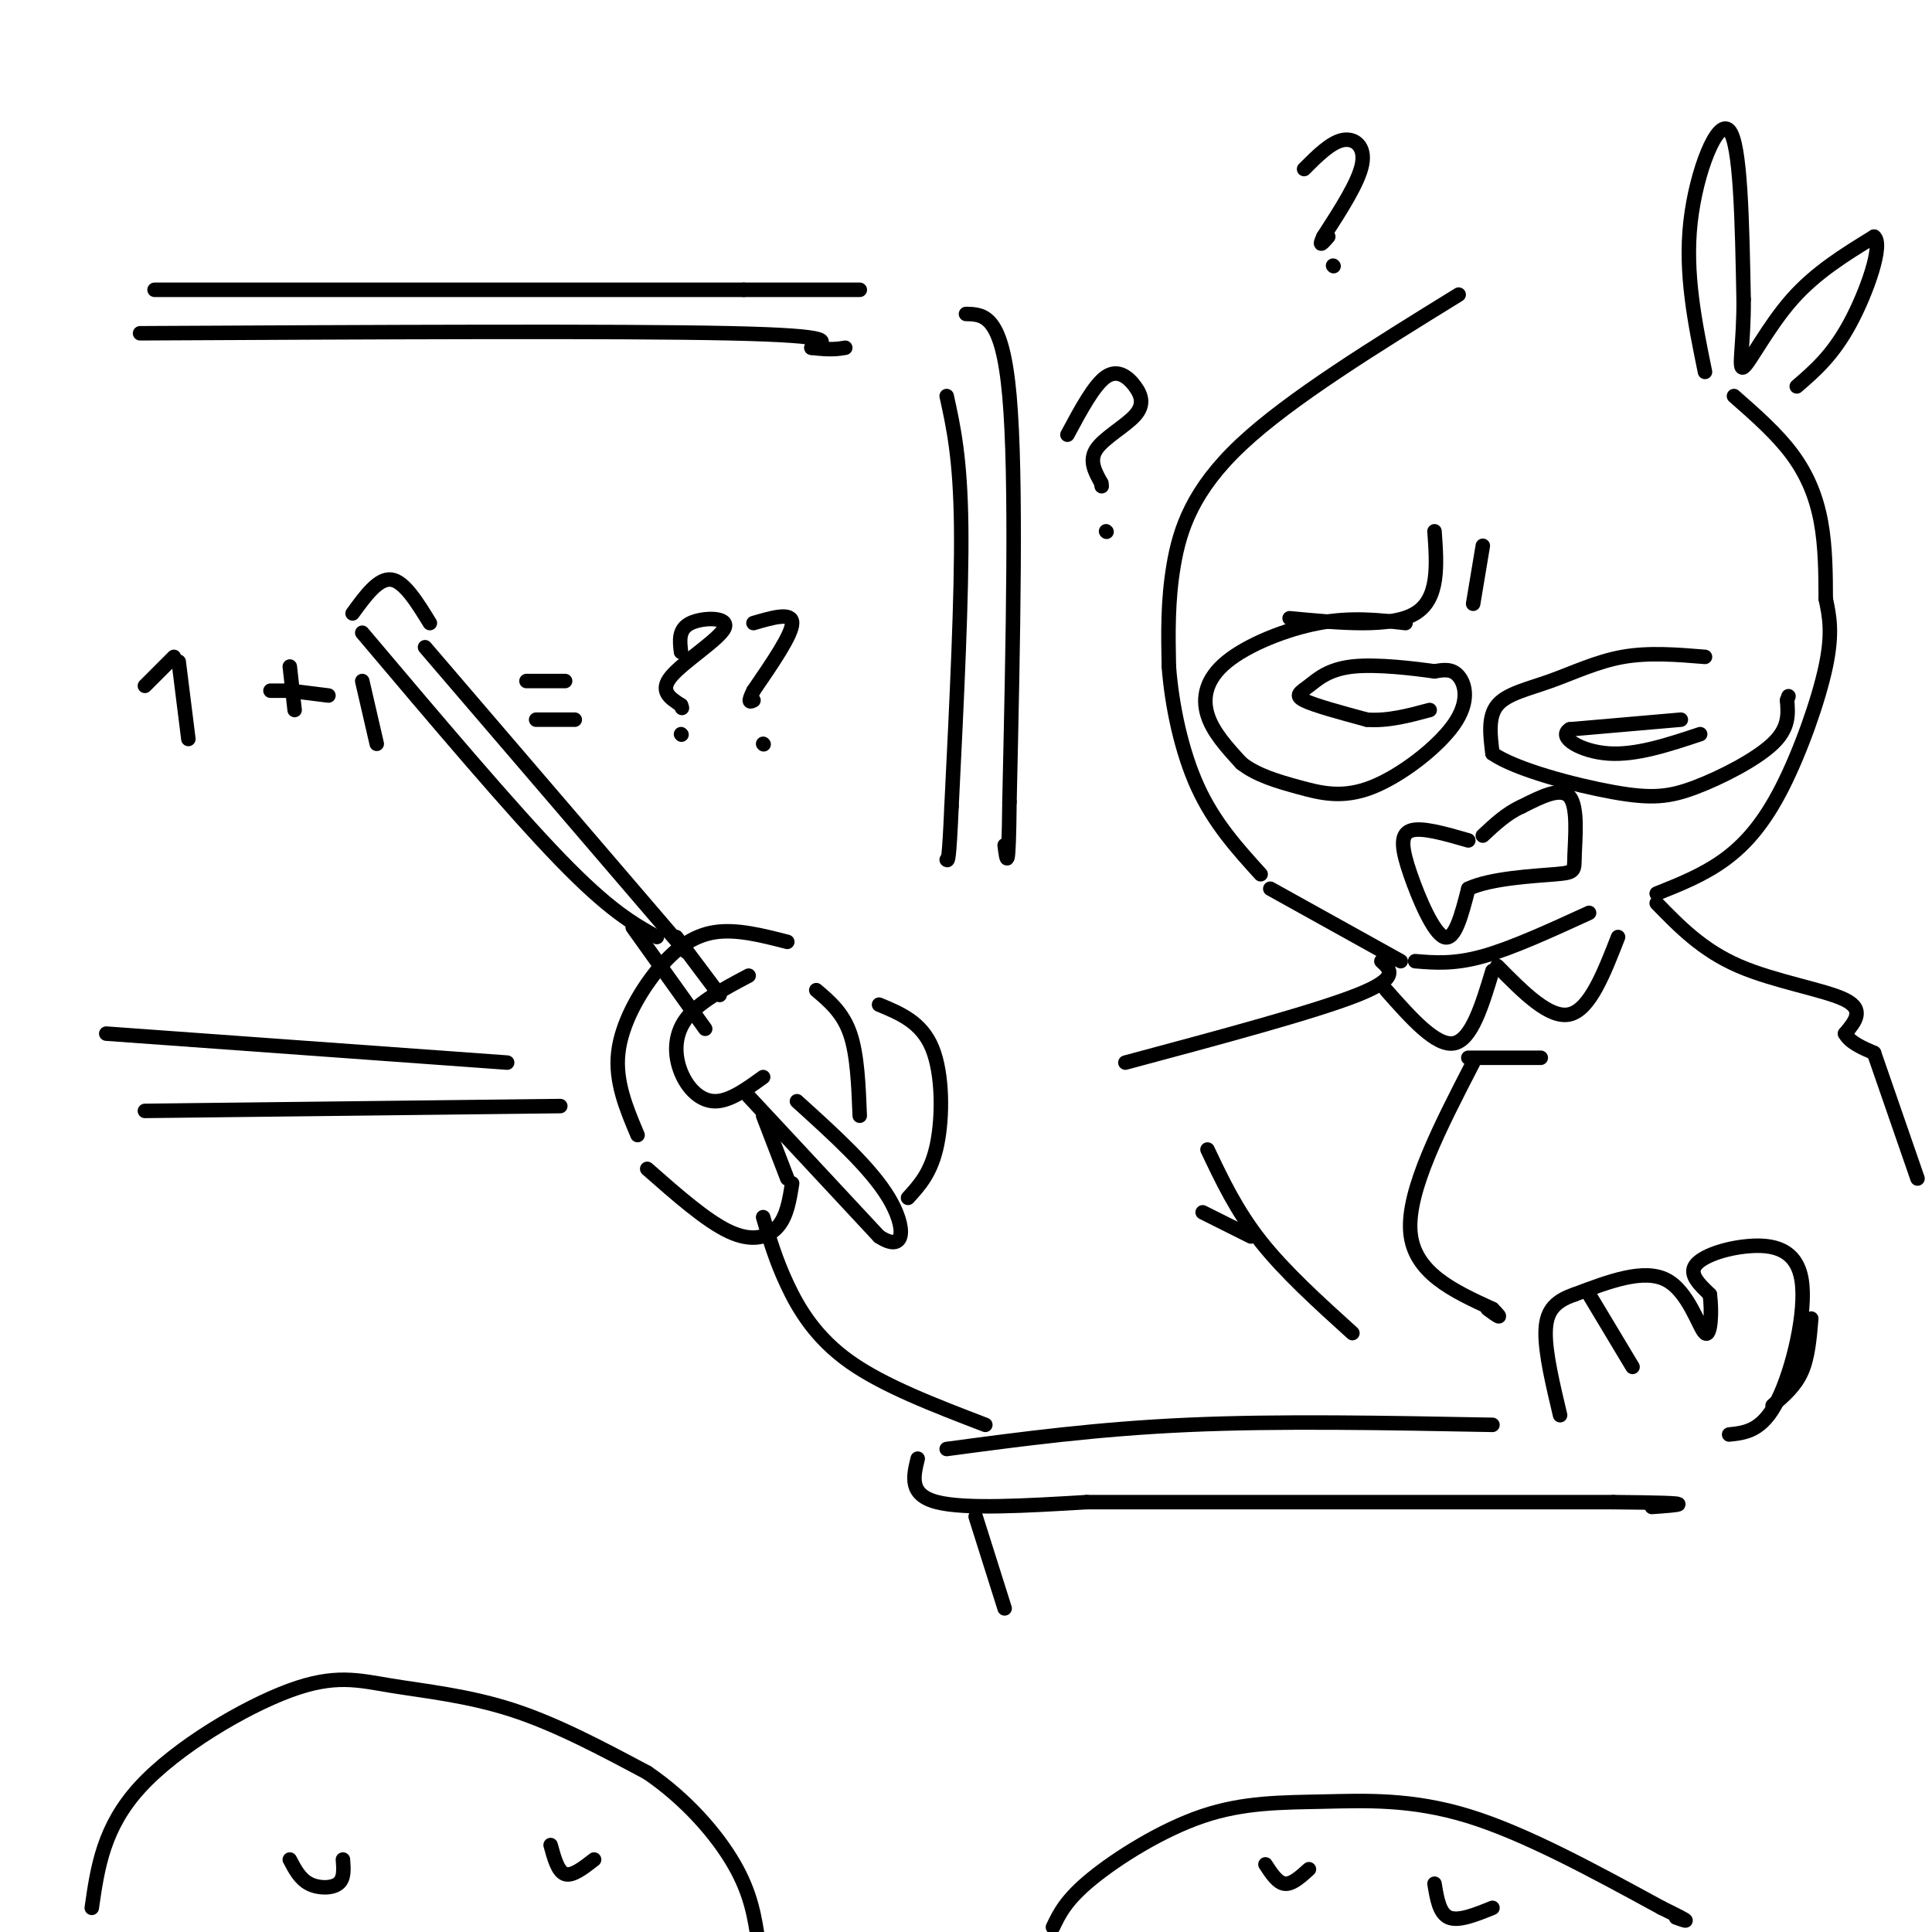 <svg viewBox='0 0 400 400' version='1.1' xmlns='http://www.w3.org/2000/svg' xmlns:xlink='http://www.w3.org/1999/xlink'><g fill='none' stroke='rgb(0,0,0)' stroke-width='3' stroke-linecap='round' stroke-linejoin='round'><path d='M302,61c-17.467,10.778 -34.933,21.556 -45,31c-10.067,9.444 -12.733,17.556 -14,25c-1.267,7.444 -1.133,14.222 -1,21'/><path d='M242,138c0.600,8.022 2.600,17.578 6,25c3.400,7.422 8.200,12.711 13,18'/><path d='M263,184c0.000,0.000 27.000,15.000 27,15'/><path d='M293,199c4.000,0.333 8.000,0.667 14,-1c6.000,-1.667 14.000,-5.333 22,-9'/><path d='M343,185c4.827,-1.923 9.655,-3.845 14,-7c4.345,-3.155 8.208,-7.542 12,-15c3.792,-7.458 7.512,-17.988 9,-25c1.488,-7.012 0.744,-10.506 0,-14'/><path d='M378,124c-0.012,-5.095 -0.042,-10.833 -1,-16c-0.958,-5.167 -2.845,-9.762 -6,-14c-3.155,-4.238 -7.577,-8.119 -12,-12'/><path d='M353,77c-2.089,-10.200 -4.178,-20.400 -3,-31c1.178,-10.600 5.622,-21.600 8,-19c2.378,2.600 2.689,18.800 3,35'/><path d='M361,62c0.071,9.262 -1.250,14.917 0,14c1.250,-0.917 5.071,-8.405 10,-14c4.929,-5.595 10.964,-9.298 17,-13'/><path d='M388,49c2.022,1.400 -1.422,11.400 -5,18c-3.578,6.600 -7.289,9.800 -11,13'/><path d='M291,129c-5.619,-0.637 -11.238,-1.274 -18,0c-6.762,1.274 -14.667,4.458 -19,8c-4.333,3.542 -5.095,7.440 -4,11c1.095,3.560 4.048,6.780 7,10'/><path d='M257,158c3.158,2.510 7.553,3.786 12,5c4.447,1.214 8.944,2.367 15,0c6.056,-2.367 13.669,-8.253 17,-13c3.331,-4.747 2.380,-8.356 1,-10c-1.380,-1.644 -3.190,-1.322 -5,-1'/><path d='M297,139c-4.136,-0.589 -11.974,-1.560 -17,-1c-5.026,0.560 -7.238,2.651 -9,4c-1.762,1.349 -3.075,1.957 -1,3c2.075,1.043 7.537,2.522 13,4'/><path d='M283,149c4.333,0.333 8.667,-0.833 13,-2'/><path d='M353,136c-5.810,-0.476 -11.619,-0.952 -17,0c-5.381,0.952 -10.333,3.333 -15,5c-4.667,1.667 -9.048,2.619 -11,5c-1.952,2.381 -1.476,6.190 -1,10'/><path d='M309,156c4.722,3.305 17.029,6.566 25,8c7.971,1.434 11.608,1.040 17,-1c5.392,-2.040 12.541,-5.726 16,-9c3.459,-3.274 3.230,-6.137 3,-9'/><path d='M370,145c0.500,-1.500 0.250,-0.750 0,0'/><path d='M348,149c0.000,0.000 -23.000,2.000 -23,2'/><path d='M325,151c-2.644,1.600 2.244,4.600 8,5c5.756,0.400 12.378,-1.800 19,-4'/><path d='M267,128c10.500,1.000 21.000,2.000 26,-1c5.000,-3.000 4.500,-10.000 4,-17'/><path d='M307,113c0.000,0.000 -2.000,12.000 -2,12'/><path d='M304,174c-4.893,-1.417 -9.786,-2.833 -12,-2c-2.214,0.833 -1.750,3.917 0,9c1.750,5.083 4.786,12.167 7,13c2.214,0.833 3.607,-4.583 5,-10'/><path d='M304,184c4.624,-2.182 13.683,-2.636 18,-3c4.317,-0.364 3.893,-0.636 4,-4c0.107,-3.364 0.745,-9.818 -1,-12c-1.745,-2.182 -5.872,-0.091 -10,2'/><path d='M315,167c-3.000,1.333 -5.500,3.667 -8,6'/><path d='M155,202c-5.232,2.768 -10.464,5.536 -13,9c-2.536,3.464 -2.375,7.625 -1,11c1.375,3.375 3.964,5.964 7,6c3.036,0.036 6.518,-2.482 10,-5'/><path d='M163,195c-5.244,-1.345 -10.488,-2.690 -15,-2c-4.512,0.690 -8.292,3.417 -12,8c-3.708,4.583 -7.345,11.024 -8,17c-0.655,5.976 1.673,11.488 4,17'/><path d='M75,131c15.417,18.250 30.833,36.500 41,47c10.167,10.500 15.083,13.250 20,16'/><path d='M88,134c0.000,0.000 54.000,63.000 54,63'/><path d='M73,127c2.667,-3.667 5.333,-7.333 8,-7c2.667,0.333 5.333,4.667 8,9'/><path d='M131,192c0.000,0.000 15.000,21.000 15,21'/><path d='M140,194c0.000,0.000 9.000,12.000 9,12'/><path d='M155,227c0.000,0.000 27.000,29.000 27,29'/><path d='M182,256c5.489,3.622 5.711,-1.822 2,-8c-3.711,-6.178 -11.356,-13.089 -19,-20'/><path d='M358,297c3.419,-0.362 6.839,-0.724 10,-7c3.161,-6.276 6.064,-18.466 5,-25c-1.064,-6.534 -6.094,-7.413 -11,-7c-4.906,0.413 -9.687,2.118 -11,4c-1.313,1.882 0.844,3.941 3,6'/><path d='M354,268c0.488,3.429 0.208,9.000 -1,8c-1.208,-1.000 -3.345,-8.571 -8,-11c-4.655,-2.429 -11.827,0.286 -19,3'/><path d='M326,268c-4.422,1.489 -5.978,3.711 -6,8c-0.022,4.289 1.489,10.644 3,17'/><path d='M329,268c0.000,0.000 9.000,15.000 9,15'/><path d='M367,291c2.333,-2.000 4.667,-4.000 6,-7c1.333,-3.000 1.667,-7.000 2,-11'/><path d='M134,242c6.133,5.400 12.267,10.800 17,13c4.733,2.200 8.067,1.200 10,-1c1.933,-2.200 2.467,-5.600 3,-9'/><path d='M163,244c0.000,0.000 -5.000,-13.000 -5,-13'/><path d='M169,205c2.750,2.333 5.500,4.667 7,9c1.500,4.333 1.750,10.667 2,17'/><path d='M182,208c4.400,1.822 8.800,3.644 11,9c2.200,5.356 2.200,14.244 1,20c-1.200,5.756 -3.600,8.378 -6,11'/><path d='M158,252c1.289,4.422 2.578,8.844 5,14c2.422,5.156 5.978,11.044 13,16c7.022,4.956 17.511,8.978 28,13'/><path d='M286,199c1.917,1.750 3.833,3.500 -5,7c-8.833,3.500 -28.417,8.750 -48,14'/><path d='M343,187c4.733,4.867 9.467,9.733 17,13c7.533,3.267 17.867,4.933 22,7c4.133,2.067 2.067,4.533 0,7'/><path d='M382,214c1.000,1.833 3.500,2.917 6,4'/><path d='M388,218c0.000,0.000 9.000,26.000 9,26'/><path d='M287,205c5.167,5.833 10.333,11.667 14,11c3.667,-0.667 5.833,-7.833 8,-15'/><path d='M310,200c5.417,5.500 10.833,11.000 15,10c4.167,-1.000 7.083,-8.500 10,-16'/><path d='M304,219c0.000,0.000 15.000,0.000 15,0'/><path d='M305,220c-6.833,13.250 -13.667,26.500 -13,35c0.667,8.500 8.833,12.250 17,16'/><path d='M309,271c2.667,2.667 0.833,1.333 -1,0'/><path d='M196,300c15.583,-2.083 31.167,-4.167 50,-5c18.833,-0.833 40.917,-0.417 63,0'/><path d='M190,302c-0.917,3.750 -1.833,7.500 4,9c5.833,1.500 18.417,0.750 31,0'/><path d='M225,311c23.333,0.000 66.167,0.000 109,0'/><path d='M334,311c19.500,0.167 13.750,0.583 8,1'/><path d='M202,314c0.000,0.000 6.000,19.000 6,19'/><path d='M221,90c2.767,-5.161 5.534,-10.322 8,-12c2.466,-1.678 4.630,0.128 6,2c1.370,1.872 1.946,3.812 0,6c-1.946,2.188 -6.413,4.625 -8,7c-1.587,2.375 -0.293,4.687 1,7'/><path d='M228,100c0.167,1.167 0.083,0.583 0,0'/><path d='M229,110c0.000,0.000 0.100,0.100 0.1,0.1'/><path d='M270,35c2.756,-2.756 5.511,-5.511 8,-6c2.489,-0.489 4.711,1.289 4,5c-0.711,3.711 -4.356,9.356 -8,15'/><path d='M274,49c-1.167,2.500 -0.083,1.250 1,0'/><path d='M276,55c0.000,0.000 0.100,0.100 0.1,0.1'/><path d='M29,69c49.417,-0.250 98.833,-0.500 122,0c23.167,0.500 20.083,1.750 17,3'/><path d='M168,72c4.000,0.500 5.500,0.250 7,0'/><path d='M32,60c0.000,0.000 122.000,0.000 122,0'/><path d='M154,60c24.333,0.000 24.167,0.000 24,0'/><path d='M200,65c3.750,0.083 7.500,0.167 9,17c1.500,16.833 0.750,50.417 0,84'/><path d='M209,166c-0.167,15.500 -0.583,12.250 -1,9'/><path d='M196,82c1.417,6.417 2.833,12.833 3,27c0.167,14.167 -0.917,36.083 -2,58'/><path d='M197,167c-0.500,11.500 -0.750,11.250 -1,11'/><path d='M37,137c0.000,0.000 2.000,16.000 2,16'/><path d='M36,136c0.000,0.000 -6.000,6.000 -6,6'/><path d='M56,143c0.000,0.000 4.000,0.000 4,0'/><path d='M60,138c0.000,0.000 1.000,9.000 1,9'/><path d='M60,143c0.000,0.000 8.000,1.000 8,1'/><path d='M75,141c0.000,0.000 3.000,13.000 3,13'/><path d='M109,141c0.000,0.000 8.000,0.000 8,0'/><path d='M111,149c0.000,0.000 8.000,0.000 8,0'/><path d='M141,135c-0.286,-2.387 -0.571,-4.774 2,-6c2.571,-1.226 8.000,-1.292 7,1c-1.000,2.292 -8.429,6.940 -11,10c-2.571,3.060 -0.286,4.530 2,6'/><path d='M141,146c0.333,1.000 0.167,0.500 0,0'/><path d='M141,152c0.000,0.000 0.100,0.100 0.1,0.1'/><path d='M156,129c4.000,-1.167 8.000,-2.333 8,0c0.000,2.333 -4.000,8.167 -8,14'/><path d='M156,143c-1.333,2.667 -0.667,2.333 0,2'/><path d='M158,154c0.000,0.000 0.100,0.100 0.1,0.1'/><path d='M250,238c3.000,6.333 6.000,12.667 11,19c5.000,6.333 12.000,12.667 19,19'/><path d='M249,251c0.000,0.000 10.000,5.000 10,5'/><path d='M19,395c1.198,-8.351 2.396,-16.702 10,-25c7.604,-8.298 21.616,-16.544 31,-20c9.384,-3.456 14.142,-2.123 21,-1c6.858,1.123 15.817,2.035 25,5c9.183,2.965 18.592,7.982 28,13'/><path d='M134,367c8.133,5.533 14.467,12.867 18,19c3.533,6.133 4.267,11.067 5,16'/><path d='M114,382c0.750,2.750 1.500,5.500 3,6c1.500,0.500 3.750,-1.250 6,-3'/><path d='M60,385c1.044,2.000 2.089,4.000 4,5c1.911,1.000 4.689,1.000 6,0c1.311,-1.000 1.156,-3.000 1,-5'/><path d='M218,399c1.359,-2.839 2.718,-5.678 8,-10c5.282,-4.322 14.488,-10.128 23,-13c8.512,-2.872 16.330,-2.812 25,-3c8.670,-0.188 18.191,-0.625 30,3c11.809,3.625 25.904,11.313 40,19'/><path d='M344,395c7.167,3.500 5.083,2.750 3,2'/><path d='M262,386c1.250,1.917 2.500,3.833 4,4c1.500,0.167 3.250,-1.417 5,-3'/><path d='M297,390c0.500,3.083 1.000,6.167 3,7c2.000,0.833 5.500,-0.583 9,-2'/><path d='M22,214c0.000,0.000 83.000,6.000 83,6'/><path d='M30,230c0.000,0.000 86.000,-1.000 86,-1'/></g>
</svg>